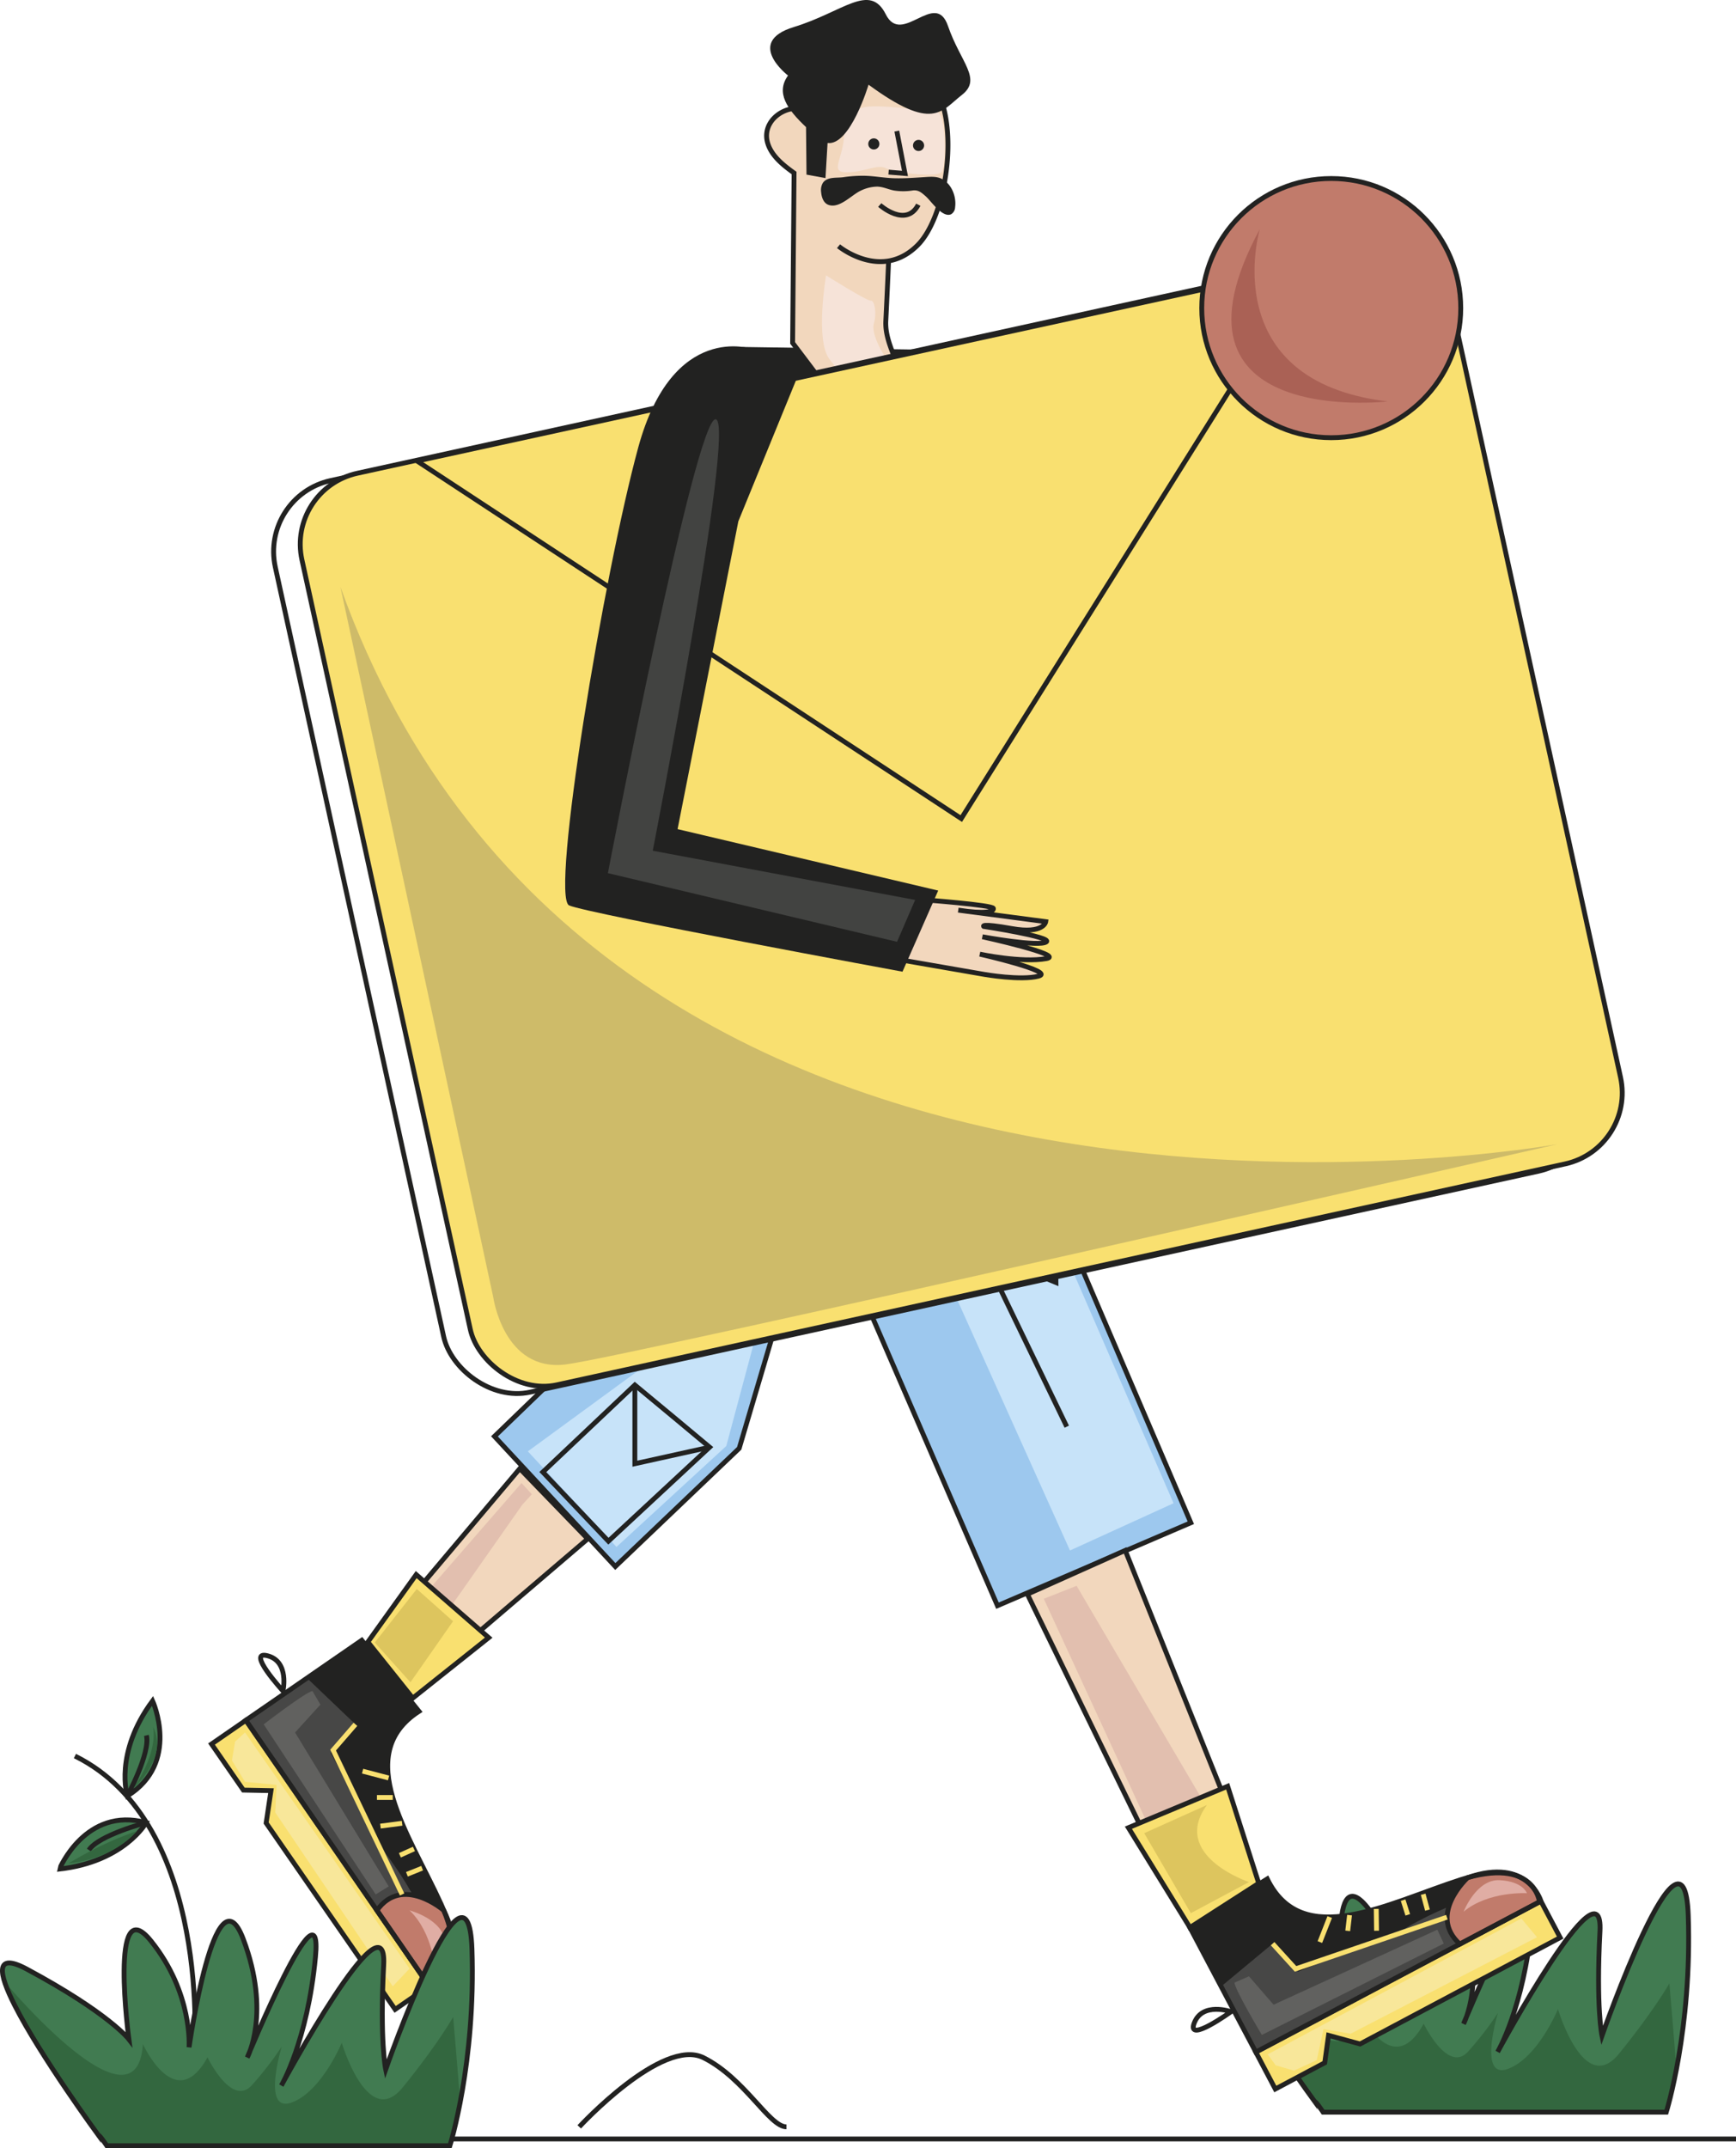 <svg xmlns="http://www.w3.org/2000/svg" viewBox="0 0 716.79 886.32"><title>Recurso 25_1</title><g id="Capa_2" data-name="Capa 2"><g id="Capa_1-2" data-name="Capa 1"><path d="M543,867.31s-24-32.71-34.71-53.81c-6.76-13.31-8.25-22,4.89-15,34,18.22,42.25,29,42.25,29s-8.29-62.13,9.11-40.59,15.74,43.91,15.74,43.91,10.77-75.39,22.37-44.74S604.29,835,604.29,835s31.48-76.21,28.17-41.42-14.08,53-14.08,53,43.9-81.19,42.24-49.71.83,43.08.83,43.08,34-96.92,35.62-49.7S688,871.45,688,871.45H546.31S543,866.48,543,867.31Z" fill="#417b51"/><path d="M504.1,803.76s54.55,65.2,57.07,25.72c0,0,13.44,29.61,26.67,5.46,0,0,10.08,21,18.48,11.34a138.27,138.27,0,0,0,12.18-15.75s-8.4,27.51,4,23.1,20.79-24.7,20.79-24.7,10.71,36.25,25.2,18.4,20.79-29,20.79-29,3,34.86,2.85,35.76S688,871.45,688,871.45H546.31S506.45,818.16,504.1,803.76Z" fill="#33673f"/><path d="M543,867.31s-24-32.71-34.71-53.81c-6.76-13.31-8.25-22,4.89-15,34,18.22,42.25,29,42.25,29s-8.29-62.13,9.11-40.59,15.74,43.91,15.74,43.91,10.77-75.39,22.37-44.74S604.29,835,604.29,835s31.48-76.21,28.17-41.42-14.08,53-14.08,53,43.9-81.19,42.24-49.71.83,43.08.83,43.08,34-96.92,35.62-49.7S688,871.45,688,871.45H546.31S543,866.48,543,867.31Z" fill="none" stroke="#222221" stroke-miterlimit="10" stroke-width="2"/><path d="M491.32,795.27l27.2,51.4,117.12-62s-2.12-18.88-32.4-9.17-65.5,29.4-80-.28Z" fill="#222221"/><polygon points="526.57 861.91 546.98 851.07 548.55 839.77 561.57 843.32 644.19 799.43 636.22 784.38 518.52 846.67 526.57 861.91" fill="#f9e070" stroke="#222221" stroke-miterlimit="10" stroke-width="2"/><path d="M525.46,801.94,536,813.47l44-17.7s39.58-24.34,56.3-11.39l-33.48,17.73-84.22,44.56-14.35-27.11Z" fill="#474746"/><path d="M606,774.7s-16.72,15.23-3.23,27.41l33.48-17.73S630.94,766,606,774.7Z" fill="#c17b6b" stroke="#222221" stroke-miterlimit="10" stroke-width="2"/><path d="M491.32,795.27l27.2,51.4,117.12-62s-2.12-18.88-32.4-9.17-65.5,29.4-80-.28Z" fill="none" stroke="#222221" stroke-miterlimit="10" stroke-width="2"/><polyline points="525.46 801.94 534.93 812.34 597.41 791.01" fill="none" stroke="#f9e070" stroke-miterlimit="10" stroke-width="2"/><line x1="549.04" y1="790.95" x2="544.98" y2="801.27" fill="none" stroke="#f9e070" stroke-miterlimit="10" stroke-width="2"/><line x1="557.23" y1="790.16" x2="556.47" y2="796.65" fill="none" stroke="#f9e070" stroke-miterlimit="10" stroke-width="2"/><line x1="568.25" y1="787.58" x2="568.37" y2="796.6" fill="none" stroke="#f9e070" stroke-miterlimit="10" stroke-width="2"/><line x1="579.34" y1="783.98" x2="581.26" y2="790.04" fill="none" stroke="#f9e070" stroke-miterlimit="10" stroke-width="2"/><line x1="587.62" y1="781.54" x2="589.39" y2="788.08" fill="none" stroke="#f9e070" stroke-miterlimit="10" stroke-width="2"/><path d="M508.29,830s-18.59,13.41-15.18,4.63S508.29,830,508.29,830Z" fill="none" stroke="#222221" stroke-miterlimit="10" stroke-width="2"/><path d="M509.71,818c.23,3.09,11.31,21.59,11.31,21.59l75.11-37.71-2.66-5.71-67.61,30.95L515.69,815.4Z" fill="#61615f"/><path d="M604.31,788.74s5.28-13.54,14.94-13,11.21,5.38,11.21,5.38S614.62,780.15,604.31,788.74Z" fill="#e0ada4"/><polygon points="523.45 847.6 526.72 852.13 534.29 854.32 543.68 849.99 546.46 837.19 557.69 839.08 634.62 799.28 628.17 791.55 523.45 847.6" fill="#f8e79a"/><path d="M149.38,676.75l-47.86,33,75.27,109.07s18.5-4.32,5.31-33.25S145.24,724,173,706.08Z" fill="#222221"/><polygon points="87.33 719.57 100.49 738.57 111.89 738.8 109.89 752.15 163.15 829.06 177.16 819.39 101.52 709.78 87.33 719.57" fill="#f9e070" stroke="#222221" stroke-miterlimit="10" stroke-width="2"/><path d="M146.76,711.44l-10.22,11.78,22.72,41.59s28.8,36.45,17.9,54.58l-21.52-31.18-54.12-78.43,25.24-17.42Z" fill="#474746"/><path d="M183.23,788.21s-17.07-14.82-27.59,0l21.52,31.18S194.79,812,183.23,788.21Z" fill="#c17b6b" stroke="#222221" stroke-miterlimit="10" stroke-width="2"/><path d="M149.38,676.75l-47.86,33,75.27,109.07s18.5-4.32,5.31-33.25S145.24,724,173,706.08Z" fill="none" stroke="#222221" stroke-miterlimit="10" stroke-width="2"/><polyline points="279.47 371.02 385.4 380.34 491.69 628.27 411.85 662.49 337.5 491.07" fill="#9dc8ee" stroke="#222221" stroke-miterlimit="10" stroke-width="2"/><polyline points="280 374.84 242.94 555.21 204.16 592.63 254.06 646.33 305.21 597.57 359.5 414.33" fill="#9dc8ee" stroke="#222221" stroke-miterlimit="10" stroke-width="2"/><path d="M375.88,144.19a39.16,39.16,0,0,1,9.81.52c12.13,2.16,30,11.27,20.21,47.47,0,0-6.52,169.22-9.86,202.61H266.5l22.22-242.16,17.86-9.47Z" fill="#222221"/><path d="M346.23,101.58S364,116.25,379,101.05s19.93-71.26-5.53-73.33c-8.71-.72-19.09-2.54-27.59.65-7.41,2.78-9.74,10.18-11,17.68a13.2,13.2,0,0,0-10.8-.34c-5.41,2.26-9,7.65-7,13.67,1.73,5.25,6.62,9,10.79,12l-.6,70.1,8.21,10.86,6.07,8c5.26,7,20.19,18.26,28.93,11,3.91-3.24,2.92-9.91,2-14.3-1.7-8.35-7.14-16-6.73-24.59q.62-12.42,1.15-24.82" fill="#f2d7bd" stroke="#222221" stroke-miterlimit="10" stroke-width="2"/><path d="M356.73,72.52a55.38,55.38,0,0,0-8.52.59c-2.73.4-6.63-.31-8.46,2.36a5.86,5.86,0,0,0-.7,3.83c.17,2.07.95,4.37,2.86,5.16,4.55,1.87,9.67-4,13.38-5.74A16.16,16.16,0,0,1,362.07,77c2.44,0,4.62,1.12,7,1.59a24.28,24.28,0,0,0,7.75,0c2.46-.34,3.8,1,5.51,2.49,2.2,2,6.79,8.91,10.37,7.32a3.49,3.49,0,0,0,1.66-2.87c.62-4.45-1.47-9.82-5.7-11.82-1.9-.9-4.1-.81-6.2-.68-4.3.27-8.61.61-12.93.52S361,72.58,356.73,72.52Z" fill="#222221"/><path d="M381.57,154.25s17.62,16.5,17.62,49.54C399.19,203.79,408.2,156.79,381.57,154.25Z" fill="#474746"/><path d="M381.57,154.25s-.75,72.26-48.41,76H306.79L277.64,386.35H390.72l9.94-179.81S411,159,381.57,154.25Z" fill="#474746"/><path d="M271.22,391.07,393,378a11.36,11.36,0,0,1,11.83,7.69h0c2.82,7.94-2.27,16.52-10.33,17.45l-122.19,14a8.91,8.91,0,0,1-9.7-7.89l-.77-5.82A10.9,10.9,0,0,1,271.22,391.07Z" fill="#6d3329" stroke="#222221" stroke-miterlimit="10" stroke-width="2"/><path d="M319.14,433.71s-5.11,24.88-39.67,24.88" fill="none" stroke="#222221" stroke-miterlimit="10" stroke-width="2"/><polygon points="269.75 424.76 262.13 428.35 254.57 474.97 258.39 480.02 269.75 424.76" fill="#c17b6b" stroke="#222221" stroke-miterlimit="10" stroke-width="2"/><polyline points="146.76 711.44 137.54 722.07 166.03 781.62" fill="none" stroke="#f9e070" stroke-miterlimit="10" stroke-width="2"/><line x1="160.44" y1="733.57" x2="149.71" y2="730.75" fill="none" stroke="#f9e070" stroke-miterlimit="10" stroke-width="2"/><line x1="162.17" y1="741.62" x2="155.64" y2="741.62" fill="none" stroke="#f9e070" stroke-miterlimit="10" stroke-width="2"/><line x1="166.03" y1="752.26" x2="157.08" y2="753.43" fill="none" stroke="#f9e070" stroke-miterlimit="10" stroke-width="2"/><line x1="170.91" y1="762.85" x2="165.11" y2="765.47" fill="none" stroke="#f9e070" stroke-miterlimit="10" stroke-width="2"/><line x1="174.3" y1="770.79" x2="168.01" y2="773.31" fill="none" stroke="#f9e070" stroke-miterlimit="10" stroke-width="2"/><path d="M116.84,697.68s-15.49-16.89-6.37-14.53S116.84,697.68,116.84,697.68Z" fill="none" stroke="#222221" stroke-miterlimit="10" stroke-width="2"/><path d="M129,697.68c-3,.59-20.12,13.76-20.12,13.76l46.24,70.18,5.37-3.31-38.66-63.52,10.46-11.48Z" fill="#61615f"/><path d="M169.1,788.21s14.07,3.65,14.7,13.31-4,11.76-4,11.76S178.83,797.44,169.1,788.21Z" fill="#e0ada4"/><polygon points="101.17 714.79 97.07 718.57 95.77 726.34 101.17 735.16 114.21 736.42 113.65 747.8 162.17 819.54 169.1 812.23 101.17 714.79" fill="#f8e79a"/><polygon points="344.79 428.92 328.24 428.92 314.07 466.67 287.93 475.63 264.68 564.67 217.95 598.81 254.54 638.25 299.88 596.61 344.79 428.92" fill="#c7e3f9"/><path d="M262.13,571.43c5.49,4.48,30.87,25.66,30.87,25.66l-41.79,38.79-27.09-28.52Z" fill="none" stroke="#222221" stroke-miterlimit="10" stroke-width="2"/><polyline points="262.13 571.43 262.13 603.91 293 597.09" fill="none" stroke="#222221" stroke-miterlimit="10" stroke-width="2"/><path d="M396.4,417.31c-1.28.84-26.33,7.29-26.33,7.29l-5.68,43.11,77.4,172,42.77-19.49Z" fill="#c7e3f9"/><polyline points="405.63 516.55 436 529.15 435.62 501.21 405.63 516.55 440.47 588.63" fill="none" stroke="#222221" stroke-miterlimit="10" stroke-width="2"/><path d="M267.9,392s49.89,17.2,71,10.91l.22,5.88L273.91,417s-10.64,2.5-12.16-10.31C261.75,406.72,260.36,393.42,267.9,392Z" fill="#481c17"/><path d="M271.22,391.07,393,378a11.36,11.36,0,0,1,11.83,7.69h0c2.82,7.94-2.27,16.52-10.33,17.45l-122.19,14a8.91,8.91,0,0,1-9.7-7.89l-.77-5.82A10.9,10.9,0,0,1,271.22,391.07Z" fill="none" stroke="#222221" stroke-miterlimit="10" stroke-width="2"/><path d="M367,376.41l-30.71,4.29L341.27,416,372,411.75Zm-21.68,33.36L342,385.62l20.95-2.94,3.38,24.15Z" fill="#c6ae4a" stroke="#222221" stroke-miterlimit="10" stroke-width="2"/><rect x="318.27" y="380.58" width="5.46" height="39.06" transform="translate(-38.24 33.95) rotate(-5.71)" fill="#c17b6b"/><path d="M318.69,395.63s1.14,11.59,5.66,10.58l1.22,12.19-4.57.86Z" fill="#481c17"/><rect x="318.27" y="380.58" width="5.46" height="39.06" transform="translate(-38.24 33.95) rotate(-5.71)" fill="none" stroke="#222221" stroke-miterlimit="10" stroke-width="2"/><rect x="381.64" y="373.51" width="5.46" height="39.06" transform="translate(-37.22 40.22) rotate(-5.71)" fill="#c17b6b"/><path d="M382.06,388.56s1.14,11.59,5.66,10.58l1.22,12.19-4.57.86Z" fill="#481c17"/><rect x="381.64" y="373.51" width="5.46" height="39.06" transform="translate(-37.22 40.22) rotate(-5.71)" fill="none" stroke="#222221" stroke-miterlimit="10" stroke-width="2"/><rect x="288.48" y="383.56" width="5.46" height="39.06" transform="translate(-38.68 31) rotate(-5.71)" fill="#c17b6b"/><path d="M288.9,398.61s1.14,11.59,5.66,10.58l1.22,12.19-4.57.86Z" fill="#481c17"/><rect x="288.48" y="383.56" width="5.46" height="39.06" transform="translate(-38.68 31) rotate(-5.71)" fill="none" stroke="#222221" stroke-miterlimit="10" stroke-width="2"/><polygon points="338.67 382.68 365.65 378.79 368.91 400.37 364.39 381.1 338.67 382.68" fill="#faedaa"/><path d="M341.09,113.63s-4.62,26.74,1.4,34.58,17.6,21.7,23.08,18.62,3.84-14.28,1.16-17.78-7.16-11.62-5.9-15.68.28-9.55-1.26-9.32S341.09,113.63,341.09,113.63Z" fill="#f6e3d8"/><path d="M355.92,44.49s-6.92.56-7.34,10.92-6.3,15.68,1,15.68,12.6-3.52,16.24-1.69,20.58,3.93,22.82,1.69,2-24.64-1.82-24.92S361.43,42.53,355.92,44.49Z" fill="#f6e3d8"/><polyline points="370.29 54.08 373.66 71.57 366.9 71.02" fill="none" stroke="#222221" stroke-miterlimit="10" stroke-width="2"/><circle cx="360.8" cy="59.38" r="2.3" fill="#222221"/><circle cx="379.27" cy="60.01" r="2.3" fill="#222221"/><path d="M363.25,84.59s10.81,9.62,15.92-.12" fill="none" stroke="#222221" stroke-miterlimit="10" stroke-width="2"/><polygon points="214.62 605.93 152.84 679.12 168.04 698.61 242.66 634.92 214.62 605.93" fill="#f2d7bd" stroke="#222221" stroke-miterlimit="10" stroke-width="2"/><polygon points="424.2 657.74 491.32 795.27 519.73 777.02 464.6 639.68 424.2 657.74" fill="#f2d7bd" stroke="#222221" stroke-miterlimit="10" stroke-width="2"/><polygon points="215.69 620.79 166.14 691.36 155.81 680.31 215.33 611.88 219.61 616.51 215.69 620.79" fill="#e2bfaf"/><polygon points="430.98 659.64 444.52 654.29 515.81 775.48 490.5 788.67 430.98 659.64" fill="#e2bfaf"/><polygon points="151.89 677.46 171.85 649.66 201.79 675.68 170.42 700.63 151.89 677.46" fill="#f9e070" stroke="#222221" stroke-miterlimit="10" stroke-width="2"/><polygon points="491.32 795.27 465.91 754.09 506.9 736.99 519.73 777.02 491.32 795.27" fill="#f9e070" stroke="#222221" stroke-miterlimit="10" stroke-width="2"/><polygon points="172.09 655.6 187.06 668.91 169.47 694.09 154.74 677.7 172.09 655.6" fill="#ddc55e"/><path d="M498.34,744.71l-25.9,11.64,19.25,33,24-12.83S483.13,765.62,498.34,744.71Z" fill="#ddc55e"/><path d="M391.41,10.69c-5.23-15.21-19,8.55-25.66-4.75s-17.59-1-38,5.22-2.38,20-2.38,20c-5.1,7.07-.48,13.81,7.44,21.29L333,72.05l7.84,1.43L341.7,59c9.38,1.2,16.92-24.06,16.92-24.06,26.61,19.48,29.94,10.93,38.49,4.27S396.64,25.9,391.41,10.69Z" fill="#222221"/><line x1="130.81" y1="882.51" x2="716.79" y2="882.51" fill="none" stroke="#222221" stroke-miterlimit="10" stroke-width="2"/><path d="M239.17,877.52S273.39,840.45,290.5,849s27.09,28.51,34.22,28.51" fill="none" stroke="#222221" stroke-miterlimit="10" stroke-width="2"/><path d="M80.18,847.84S88,752.66,30.94,724.52" fill="none" stroke="#222221" stroke-miterlimit="10" stroke-width="2"/><path d="M60.38,752s-9.05,16.14-35.84,19.16C24.54,771.13,35.28,745.19,60.38,752Z" fill="#417b51" stroke="#222221" stroke-miterlimit="10" stroke-width="2"/><path d="M60.38,752s-19.54,5.09-23.68,11.3" fill="#417b51" stroke="#222221" stroke-miterlimit="10" stroke-width="2"/><path d="M52.57,741S46.94,723.4,63,701.75C63,701.75,74.65,727.3,52.57,741Z" fill="#417b51" stroke="#222221" stroke-miterlimit="10" stroke-width="2"/><path d="M52.57,741s9.61-17.76,7.89-25" fill="#417b51" stroke="#222221" stroke-miterlimit="10" stroke-width="2"/><path d="M40.78,881.18s-24-32.71-34.71-53.81c-6.76-13.31-8.25-22,4.89-15,34,18.23,42.25,29,42.25,29s-8.28-62.13,9.11-40.59,15.74,43.91,15.74,43.91S88.83,769.34,100.43,800s1.66,48.88,1.66,48.88,31.47-76.21,28.16-41.42-14.08,53-14.08,53,43.9-81.19,42.25-49.71.83,43.08.83,43.08,34-96.92,35.62-49.7-9.12,81.18-9.12,81.18H44.1S40.78,880.35,40.78,881.18Z" fill="#417b51"/><path d="M1.89,817.63S56.44,882.83,59,843.35c0,0,13.44,29.61,26.67,5.46,0,0,10.08,21,18.48,11.34a138.27,138.27,0,0,0,12.18-15.75s-8.4,27.51,4,23.1,20.79-24.69,20.79-24.69,10.71,36.24,25.2,18.39,20.79-29,20.79-29,3,34.86,2.85,35.76-4.16,17.34-4.16,17.34H44.1S4.25,832,1.89,817.63Z" fill="#33673f"/><path d="M40.78,881.18s-24-32.71-34.71-53.81c-6.76-13.31-8.25-22,4.89-15,34,18.23,42.25,29,42.25,29s-8.28-62.13,9.11-40.59,15.74,43.91,15.74,43.91S88.83,769.34,100.43,800s1.66,48.88,1.66,48.88,31.47-76.21,28.16-41.42-14.08,53-14.08,53,43.9-81.19,42.25-49.71.83,43.08.83,43.08,34-96.92,35.62-49.7-9.12,81.18-9.12,81.18H44.1S40.78,880.35,40.78,881.18Z" fill="none" stroke="#222221" stroke-miterlimit="10" stroke-width="2"/><path d="M56.58,755.46A147.53,147.53,0,0,0,28.34,768.8S45.66,767.75,56.58,755.46Z" fill="#33673f"/><path d="M63.16,712.41s2.73,9.56-8.09,25.41C55.07,737.82,69.77,725.12,63.16,712.41Z" fill="#33673f"/><rect x="142.81" y="148.22" width="486.18" height="385.03" rx="29.99" transform="translate(-63.95 90.43) rotate(-12.35)" fill="none" stroke="#222221" stroke-miterlimit="10" stroke-width="2"/><rect x="153.81" y="145.22" width="486.18" height="385.03" rx="29.99" transform="translate(-63.06 92.71) rotate(-12.35)" fill="#f9e070" stroke="#222221" stroke-miterlimit="10" stroke-width="2"/><polygon points="396.9 337.73 398.26 335.56 539.69 110.01 172.2 190.21 396.9 337.73" fill="#f9e070" stroke="#222221" stroke-miterlimit="10" stroke-width="2"/><circle cx="549.67" cy="127.12" r="53.47" fill="#c17b6b" stroke="#222221" stroke-miterlimit="10" stroke-width="2"/><path d="M381.17,371.24s28.75,2.14,29,3.56-3.57,2.38-14.5.71l36.13,4.76s-.71,5.22-14,2.85-11.64-.89-11.64-.89,28.43,4.35,25.9,6.35c-2.85,2.26-26.44-2.08-26.44-2.08s34.4,7.55,26.44,9c-10.3,1.85-27.51-1.84-27.51-1.84s31.61,7.19,24.24,9.09-22.28-.71-22.28-.71l-39-6.77Z" fill="#f2d7bd" stroke="#222221" stroke-miterlimit="10" stroke-width="2"/><path d="M304.86,215.09l-25.09,127,107.61,25.35-2.9,6.57-11.84,26.9S242.86,377,235,373.57s14.27-136.8,28.54-189S310.58,144,310.58,144l19.24,10.1" fill="#222221"/><path d="M377.86,371.3l-7.47,17.28L251,360.25S287.41,170.5,295.61,173s-26.09,178-26.09,178Z" fill="#424341"/><path d="M140.56,242.15l63.09,293s4.27,31,29.94,27.8,409.54-90.89,409.54-90.89S248.56,543.69,140.56,242.15Z" fill="#cebb69"/><path d="M520.16,94.58s-18.53,62.5,52.75,71.05C572.91,165.63,475.49,177,520.16,94.58Z" fill="#aa6155"/></g></g></svg>